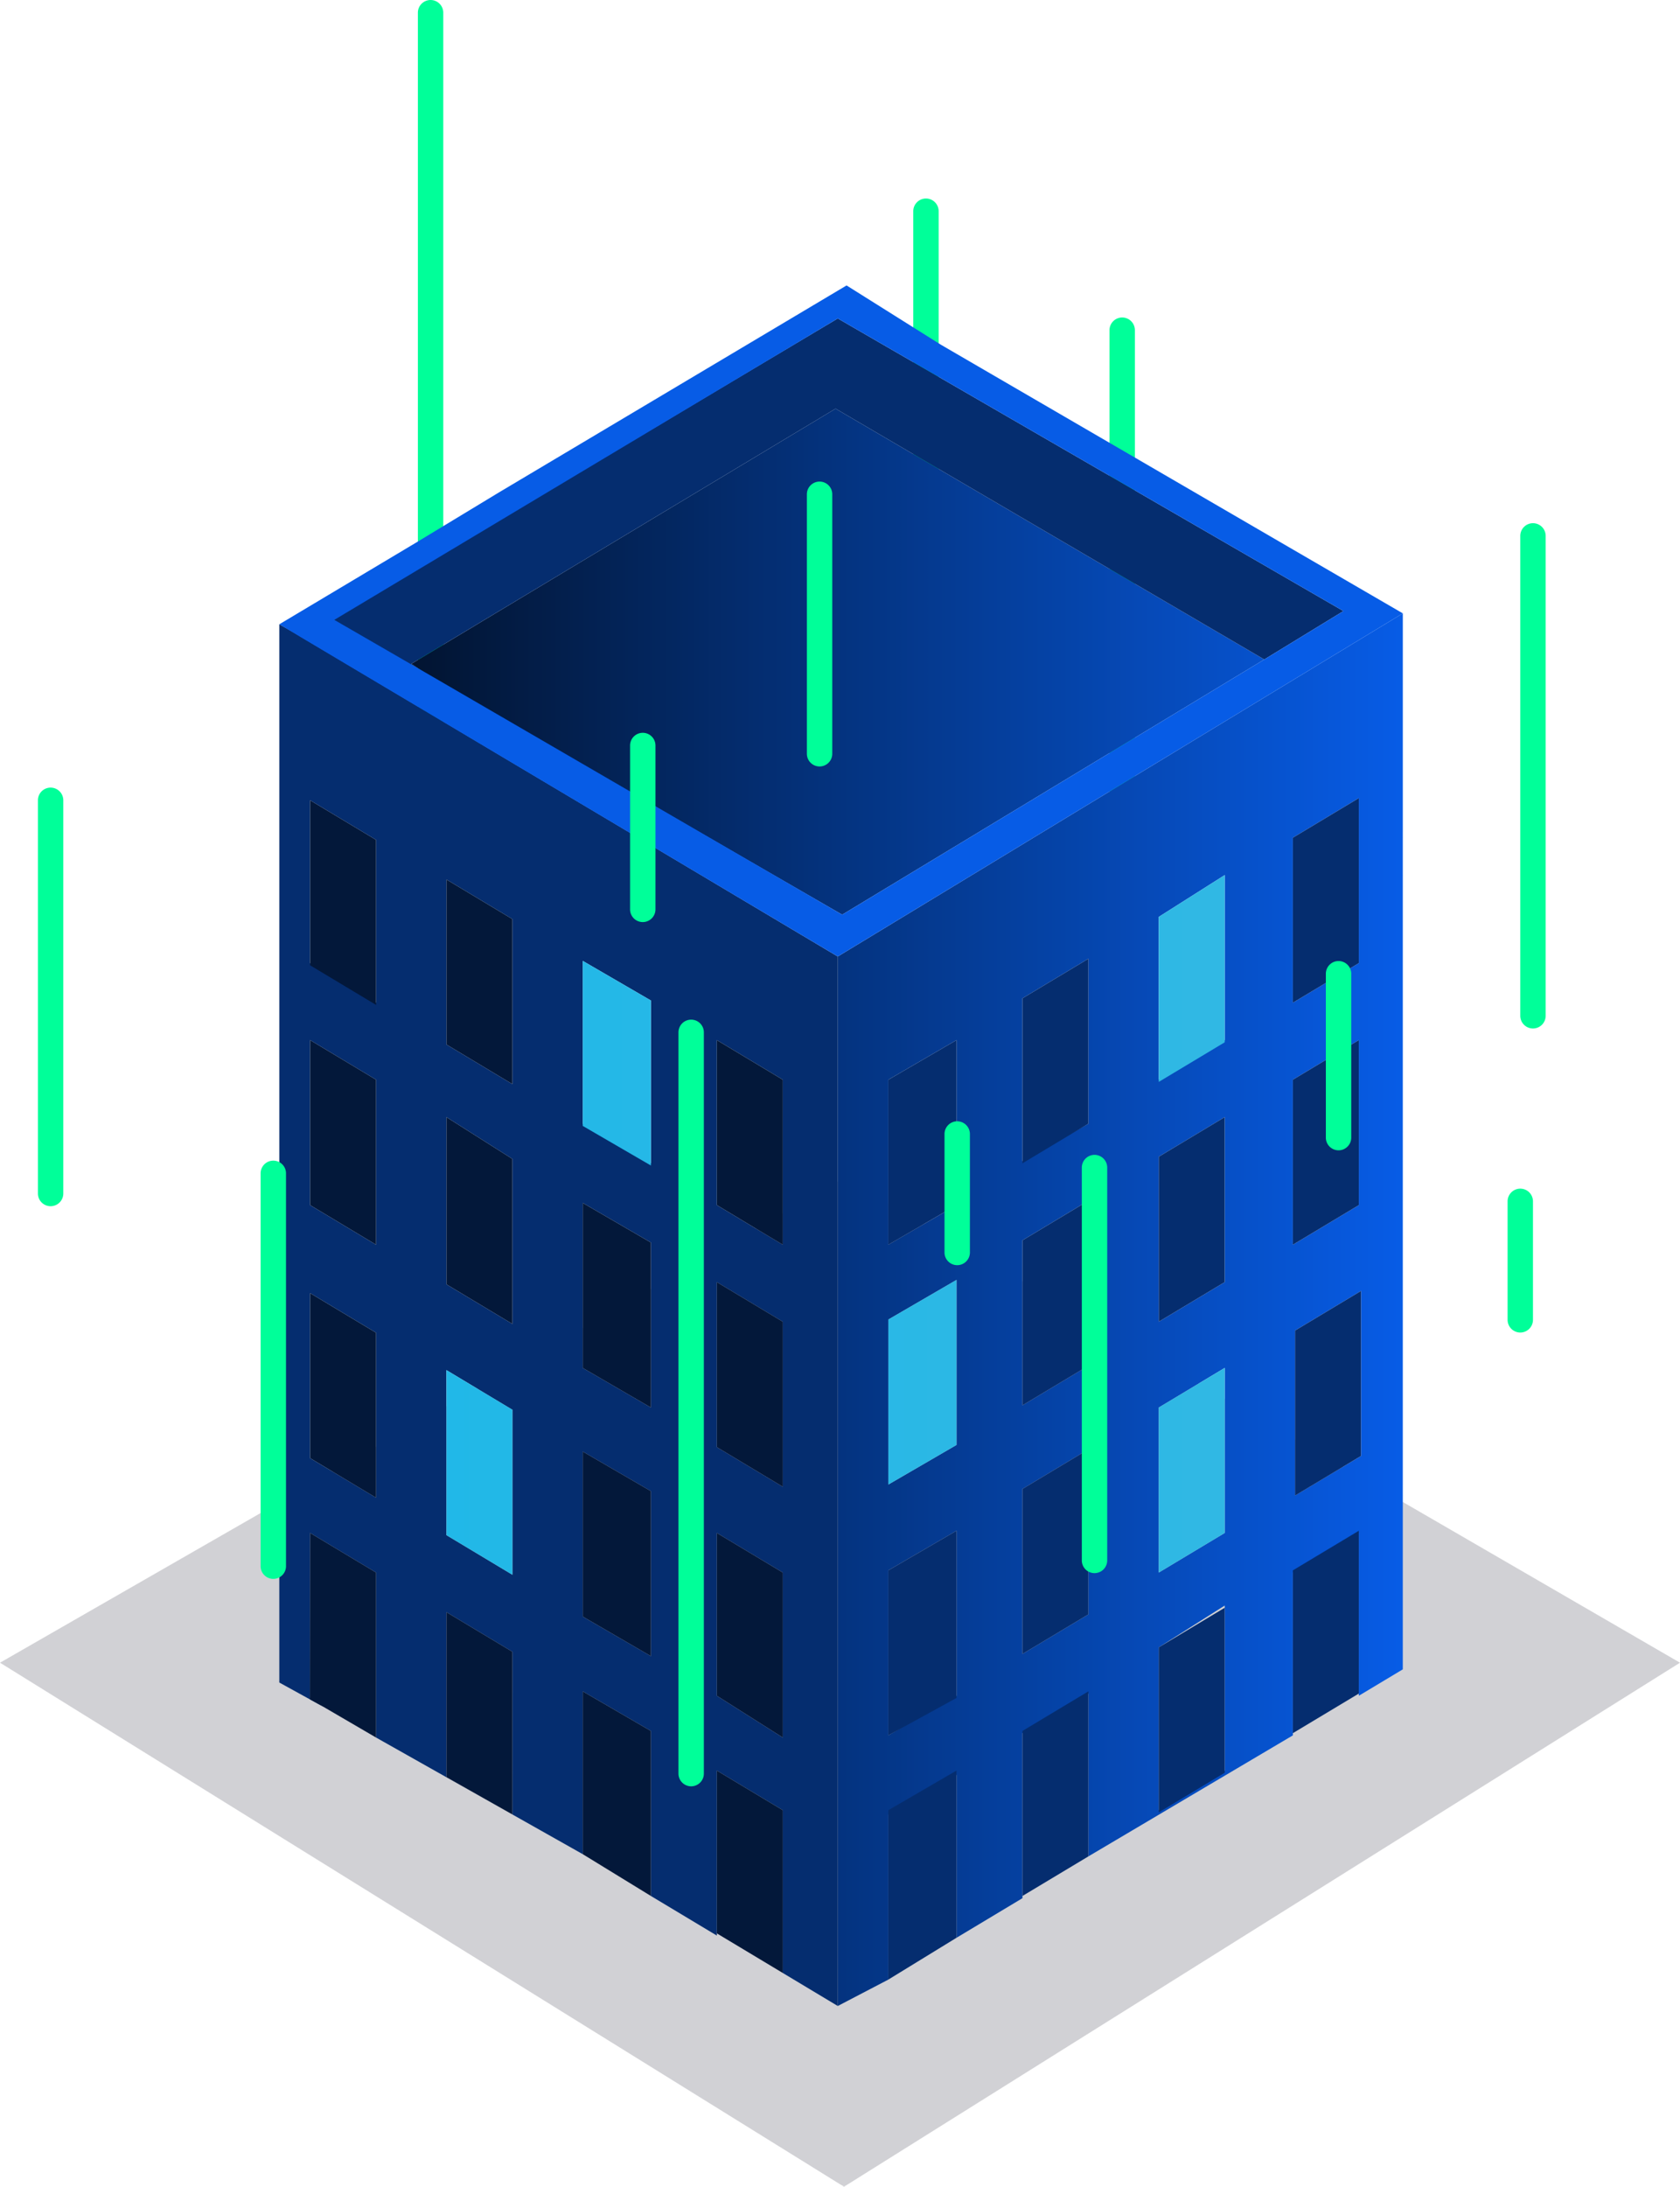<?xml version="1.0" encoding="UTF-8" standalone="no"?>
<!-- Generator: Adobe Illustrator 19.0.0, SVG Export Plug-In . SVG Version: 6.00 Build 0)  -->

<svg
   version="1.1"
   id="Layer_1"
   x="0px"
   y="0px"
   viewBox="40 56.2 51.351 66.789"
   xml:space="preserve"
   sodipodi:docname="physical_small.svg"
   inkscape:version="1.3.2 (091e20ef0f, 2023-11-25)"
   width="51.351"
   height="66.789"
   xmlns:inkscape="http://www.inkscape.org/namespaces/inkscape"
   xmlns:sodipodi="http://sodipodi.sourceforge.net/DTD/sodipodi-0.dtd"
   xmlns:xlink="http://www.w3.org/1999/xlink"
   xmlns="http://www.w3.org/2000/svg"
   xmlns:svg="http://www.w3.org/2000/svg"><defs
   id="defs21404"><linearGradient
     id="linearGradient1"
     inkscape:collect="always"><stop
       style="stop-color:#021431;stop-opacity:1;"
       offset="0"
       id="stop2" /><stop
       style="stop-color:#075ce6;stop-opacity:1;"
       offset="1"
       id="stop1" /></linearGradient><linearGradient
     inkscape:collect="always"
     xlink:href="#linearGradient1"
     id="linearGradient2"
     x1="46.4"
     y1="98.2"
     x2="91.5"
     y2="98.2"
     gradientUnits="userSpaceOnUse"
     gradientTransform="translate(-0.1)" /><linearGradient
     id="XMLID_11_"
     gradientUnits="userSpaceOnUse"
     x1="1894.97"
     y1="-15799.052"
     x2="1946.206"
     y2="-15607.837"
     gradientTransform="matrix(1,0,0,-1,0,-15590)">
				<stop
   offset="0"
   style="stop-color:#075ce6"
   id="stop288117" />
				<stop
   offset="1"
   style="stop-color:#021431"
   id="stop288119" />
			</linearGradient><linearGradient
     id="XMLID_13_"
     gradientUnits="userSpaceOnUse"
     x1="1821.072"
     y1="-15813.909"
     x2="1843.463"
     y2="-15730.345"
     gradientTransform="matrix(1,0,0,-1,0,-15590)">
				<stop
   offset="9.817236e-008"
   style="stop-color:#a5bac9"
   id="stop288123" />
				<stop
   offset="1"
   style="stop-color:#0eb8ec"
   id="stop288125" />
			</linearGradient><linearGradient
     id="XMLID_14_"
     gradientUnits="userSpaceOnUse"
     x1="2009.545"
     y1="-15840.75"
     x2="2009.545"
     y2="-15703.504"
     gradientTransform="matrix(1,0,0,-1,0,-15590)">
				<stop
   offset="0"
   style="stop-color:#0546ad"
   id="stop288129" />
				<stop
   offset="0.143"
   style="stop-color:#0546ad"
   id="stop288131" />
				<stop
   offset="0.331"
   style="stop-color:#053c94"
   id="stop288133" />
				<stop
   offset="0.529"
   style="stop-color:#032863"
   id="stop288135" />
				<stop
   offset="0.743"
   style="stop-color:#032863"
   id="stop288137" />
				<stop
   offset="1"
   style="stop-color:#021431"
   id="stop288139" />
			</linearGradient><linearGradient
     id="XMLID_19_"
     gradientUnits="userSpaceOnUse"
     x1="1894.97"
     y1="-15734.494"
     x2="1946.206"
     y2="-15543.279"
     gradientTransform="matrix(1,0,0,-1,0,-15590)">
				<stop
   offset="0"
   style="stop-color:#075ce6"
   id="stop288144" />
				<stop
   offset="1"
   style="stop-color:#021431"
   id="stop288146" />
			</linearGradient><linearGradient
     id="XMLID_20_"
     gradientUnits="userSpaceOnUse"
     x1="1821.072"
     y1="-15749.353"
     x2="1843.463"
     y2="-15665.787"
     gradientTransform="matrix(1,0,0,-1,0,-15590)">
				<stop
   offset="9.817236e-008"
   style="stop-color:#a5bac9"
   id="stop288150" />
				<stop
   offset="1"
   style="stop-color:#0eb8ec"
   id="stop288152" />
			</linearGradient><linearGradient
     id="XMLID_21_"
     gradientUnits="userSpaceOnUse"
     x1="2009.545"
     y1="-15776.192"
     x2="2009.545"
     y2="-15638.946"
     gradientTransform="matrix(1,0,0,-1,0,-15590)">
				<stop
   offset="0"
   style="stop-color:#0546ad"
   id="stop288156" />
				<stop
   offset="0.143"
   style="stop-color:#0546ad"
   id="stop288158" />
				<stop
   offset="0.331"
   style="stop-color:#053c94"
   id="stop288160" />
				<stop
   offset="0.529"
   style="stop-color:#032863"
   id="stop288162" />
				<stop
   offset="0.743"
   style="stop-color:#032863"
   id="stop288164" />
				<stop
   offset="1"
   style="stop-color:#021431"
   id="stop288166" />
			</linearGradient><linearGradient
     id="XMLID_89_"
     gradientUnits="userSpaceOnUse"
     x1="1646.08"
     y1="-15942.807"
     x2="1697.316"
     y2="-15751.592"
     gradientTransform="matrix(1,0,0,-1,0,-15590)">
				<stop
   offset="0"
   style="stop-color:#075ce6"
   id="stop288380" />
				<stop
   offset="1"
   style="stop-color:#021431"
   id="stop288382" />
			</linearGradient><linearGradient
     id="XMLID_90_"
     gradientUnits="userSpaceOnUse"
     x1="1572.182"
     y1="-15957.664"
     x2="1594.573"
     y2="-15874.1"
     gradientTransform="matrix(1,0,0,-1,0,-15590)">
				<stop
   offset="9.817236e-008"
   style="stop-color:#a5bac9"
   id="stop288386" />
				<stop
   offset="1"
   style="stop-color:#0eb8ec"
   id="stop288388" />
			</linearGradient><linearGradient
     id="XMLID_91_"
     gradientUnits="userSpaceOnUse"
     x1="1760.656"
     y1="-15984.505"
     x2="1760.656"
     y2="-15847.259"
     gradientTransform="matrix(1,0,0,-1,0,-15590)">
				<stop
   offset="0"
   style="stop-color:#0546ad"
   id="stop288392" />
				<stop
   offset="0.143"
   style="stop-color:#0546ad"
   id="stop288394" />
				<stop
   offset="0.331"
   style="stop-color:#053c94"
   id="stop288396" />
				<stop
   offset="0.529"
   style="stop-color:#032863"
   id="stop288398" />
				<stop
   offset="0.743"
   style="stop-color:#032863"
   id="stop288400" />
				<stop
   offset="1"
   style="stop-color:#021431"
   id="stop288402" />
			</linearGradient><linearGradient
     id="XMLID_92_"
     gradientUnits="userSpaceOnUse"
     x1="1646.08"
     y1="-15878.249"
     x2="1697.316"
     y2="-15687.034"
     gradientTransform="matrix(1,0,0,-1,0,-15590)">
				<stop
   offset="0"
   style="stop-color:#075ce6"
   id="stop288407" />
				<stop
   offset="1"
   style="stop-color:#021431"
   id="stop288409" />
			</linearGradient><linearGradient
     id="XMLID_93_"
     gradientUnits="userSpaceOnUse"
     x1="1572.182"
     y1="-15893.107"
     x2="1594.573"
     y2="-15809.542"
     gradientTransform="matrix(1,0,0,-1,0,-15590)">
				<stop
   offset="9.817236e-008"
   style="stop-color:#a5bac9"
   id="stop288413" />
				<stop
   offset="1"
   style="stop-color:#0eb8ec"
   id="stop288415" />
			</linearGradient><linearGradient
     id="XMLID_94_"
     gradientUnits="userSpaceOnUse"
     x1="1760.656"
     y1="-15919.947"
     x2="1760.656"
     y2="-15782.701"
     gradientTransform="matrix(1,0,0,-1,0,-15590)">
				<stop
   offset="0"
   style="stop-color:#0546ad"
   id="stop288419" />
				<stop
   offset="0.143"
   style="stop-color:#0546ad"
   id="stop288421" />
				<stop
   offset="0.331"
   style="stop-color:#053c94"
   id="stop288423" />
				<stop
   offset="0.529"
   style="stop-color:#032863"
   id="stop288425" />
				<stop
   offset="0.743"
   style="stop-color:#032863"
   id="stop288427" />
				<stop
   offset="1"
   style="stop-color:#021431"
   id="stop288429" />
			</linearGradient><linearGradient
     id="XMLID_95_"
     gradientUnits="userSpaceOnUse"
     x1="1646.08"
     y1="-15813.691"
     x2="1697.316"
     y2="-15622.477"
     gradientTransform="matrix(1,0,0,-1,0,-15590)">
				<stop
   offset="0"
   style="stop-color:#075ce6"
   id="stop288434" />
				<stop
   offset="1"
   style="stop-color:#021431"
   id="stop288436" />
			</linearGradient><linearGradient
     id="XMLID_96_"
     gradientUnits="userSpaceOnUse"
     x1="1572.182"
     y1="-15828.55"
     x2="1594.573"
     y2="-15744.984"
     gradientTransform="matrix(1,0,0,-1,0,-15590)">
				<stop
   offset="9.817236e-008"
   style="stop-color:#a5bac9"
   id="stop288440" />
				<stop
   offset="1"
   style="stop-color:#0eb8ec"
   id="stop288442" />
			</linearGradient><linearGradient
     id="XMLID_97_"
     gradientUnits="userSpaceOnUse"
     x1="1760.656"
     y1="-15855.391"
     x2="1760.656"
     y2="-15718.145"
     gradientTransform="matrix(1,0,0,-1,0,-15590)">
				<stop
   offset="0"
   style="stop-color:#0546ad"
   id="stop288446" />
				<stop
   offset="0.143"
   style="stop-color:#0546ad"
   id="stop288448" />
				<stop
   offset="0.331"
   style="stop-color:#053c94"
   id="stop288450" />
				<stop
   offset="0.529"
   style="stop-color:#032863"
   id="stop288452" />
				<stop
   offset="0.743"
   style="stop-color:#032863"
   id="stop288454" />
				<stop
   offset="1"
   style="stop-color:#021431"
   id="stop288456" />
			</linearGradient><linearGradient
     id="XMLID_98_"
     gradientUnits="userSpaceOnUse"
     x1="1656.99"
     y1="-15772.574"
     x2="1687.626"
     y2="-15658.243"
     gradientTransform="matrix(1,0,0,-1,0,-15590)">
			<stop
   offset="1.963447e-007"
   style="stop-color:#a5bac9;stop-opacity:0.4"
   id="stop288461" />
			<stop
   offset="1"
   style="stop-color:#0eb8ec"
   id="stop288463" />
		</linearGradient><linearGradient
     id="XMLID_100_"
     gradientUnits="userSpaceOnUse"
     x1="1656.937"
     y1="-15677.356"
     x2="1687.668"
     y2="-15792.045"
     gradientTransform="matrix(1,0,0,-1,0,-15590)">
				<stop
   offset="9.817236e-008"
   style="stop-color:#a5bac9;stop-opacity:0.7"
   id="stop288473" />
				<stop
   offset="1"
   style="stop-color:#0eb8ec;stop-opacity:0.6"
   id="stop288475" />
			</linearGradient><clipPath
     id="XMLID_99_">
				<use
   xlink:href="#XMLID_146_"
   style="overflow:visible"
   id="use288470"
   x="0"
   y="0"
   width="100%"
   height="100%" />
			</clipPath><linearGradient
     id="XMLID_101_"
     gradientUnits="userSpaceOnUse"
     x1="1656.937"
     y1="-15696.287"
     x2="1687.668"
     y2="-15810.976"
     gradientTransform="matrix(1,0,0,-1,0,-15590)">
				<stop
   offset="9.817236e-008"
   style="stop-color:#a5bac9;stop-opacity:0.7"
   id="stop288479" />
				<stop
   offset="1"
   style="stop-color:#0eb8ec;stop-opacity:0.6"
   id="stop288481" />
			</linearGradient><clipPath
     id="clipPath1">
				<use
   xlink:href="#XMLID_146_"
   style="overflow:visible"
   id="use1"
   x="0"
   y="0"
   width="100%"
   height="100%" />
			</clipPath><linearGradient
     id="XMLID_102_"
     gradientUnits="userSpaceOnUse"
     x1="1656.937"
     y1="-15715.218"
     x2="1687.668"
     y2="-15829.906"
     gradientTransform="matrix(1,0,0,-1,0,-15590)">
				<stop
   offset="9.817236e-008"
   style="stop-color:#a5bac9;stop-opacity:0.7"
   id="stop288485" />
				<stop
   offset="1"
   style="stop-color:#0eb8ec;stop-opacity:0.6"
   id="stop288487" />
			</linearGradient><clipPath
     id="clipPath2">
				<use
   xlink:href="#XMLID_146_"
   style="overflow:visible"
   id="use2"
   x="0"
   y="0"
   width="100%"
   height="100%" />
			</clipPath><linearGradient
     id="XMLID_103_"
     gradientUnits="userSpaceOnUse"
     x1="1656.937"
     y1="-15734.148"
     x2="1687.668"
     y2="-15848.837"
     gradientTransform="matrix(1,0,0,-1,0,-15590)">
				<stop
   offset="9.817236e-008"
   style="stop-color:#a5bac9;stop-opacity:0.7"
   id="stop288491" />
				<stop
   offset="1"
   style="stop-color:#0eb8ec;stop-opacity:0.6"
   id="stop288493" />
			</linearGradient><clipPath
     id="clipPath3">
				<use
   xlink:href="#XMLID_146_"
   style="overflow:visible"
   id="use3"
   x="0"
   y="0"
   width="100%"
   height="100%" />
			</clipPath><linearGradient
     id="XMLID_104_"
     gradientUnits="userSpaceOnUse"
     x1="1656.937"
     y1="-15753.079"
     x2="1687.668"
     y2="-15867.768"
     gradientTransform="matrix(1,0,0,-1,0,-15590)">
				<stop
   offset="9.817236e-008"
   style="stop-color:#a5bac9;stop-opacity:0.7"
   id="stop288497" />
				<stop
   offset="1"
   style="stop-color:#0eb8ec;stop-opacity:0.6"
   id="stop288499" />
			</linearGradient><clipPath
     id="clipPath4">
				<use
   xlink:href="#XMLID_146_"
   style="overflow:visible"
   id="use4"
   x="0"
   y="0"
   width="100%"
   height="100%" />
			</clipPath><linearGradient
     id="XMLID_105_"
     gradientUnits="userSpaceOnUse"
     x1="1656.937"
     y1="-15772.01"
     x2="1687.668"
     y2="-15886.698"
     gradientTransform="matrix(1,0,0,-1,0,-15590)">
				<stop
   offset="9.817236e-008"
   style="stop-color:#a5bac9;stop-opacity:0.7"
   id="stop288503" />
				<stop
   offset="1"
   style="stop-color:#0eb8ec;stop-opacity:0.6"
   id="stop288505" />
			</linearGradient><clipPath
     id="clipPath5">
				<use
   xlink:href="#XMLID_146_"
   style="overflow:visible"
   id="use5"
   x="0"
   y="0"
   width="100%"
   height="100%" />
			</clipPath><linearGradient
     id="XMLID_106_"
     gradientUnits="userSpaceOnUse"
     x1="1656.937"
     y1="-15790.94"
     x2="1687.668"
     y2="-15905.629"
     gradientTransform="matrix(1,0,0,-1,0,-15590)">
				<stop
   offset="9.817236e-008"
   style="stop-color:#a5bac9;stop-opacity:0.7"
   id="stop288509" />
				<stop
   offset="1"
   style="stop-color:#0eb8ec;stop-opacity:0.6"
   id="stop288511" />
			</linearGradient><clipPath
     id="clipPath6">
				<use
   xlink:href="#XMLID_146_"
   style="overflow:visible"
   id="use6"
   x="0"
   y="0"
   width="100%"
   height="100%" />
			</clipPath><linearGradient
     id="XMLID_107_"
     gradientUnits="userSpaceOnUse"
     x1="1656.937"
     y1="-15809.871"
     x2="1687.668"
     y2="-15924.56"
     gradientTransform="matrix(1,0,0,-1,0,-15590)">
				<stop
   offset="9.817236e-008"
   style="stop-color:#a5bac9;stop-opacity:0.7"
   id="stop288515" />
				<stop
   offset="1"
   style="stop-color:#0eb8ec;stop-opacity:0.6"
   id="stop288517" />
			</linearGradient><clipPath
     id="clipPath7">
				<use
   xlink:href="#XMLID_146_"
   style="overflow:visible"
   id="use7"
   x="0"
   y="0"
   width="100%"
   height="100%" />
			</clipPath><linearGradient
     id="SVGID_6_-6"
     gradientUnits="userSpaceOnUse"
     x1="1161.877"
     y1="323.716"
     x2="1169.877"
     y2="323.716"
     gradientTransform="matrix(0.121,0,0,0.121,18.368,28.275)">
			<stop
   offset="0"
   style="stop-color:#00FF99"
   id="stop288528" />
			<stop
   offset="1"
   style="stop-color:#33CCFF"
   id="stop288530" />
		</linearGradient><linearGradient
     id="SVGID_7_-0"
     gradientUnits="userSpaceOnUse"
     x1="1928.877"
     y1="307.215"
     x2="1936.877"
     y2="307.215"
     gradientTransform="matrix(0.097,0,0,0.097,33.7,85.916)">
			<stop
   offset="0"
   style="stop-color:#00FF99"
   id="stop288535" />
			<stop
   offset="1"
   style="stop-color:#33CCFF"
   id="stop288537" />
		</linearGradient><linearGradient
     id="SVGID_8_-6"
     gradientUnits="userSpaceOnUse"
     x1="2097.798"
     y1="131.6"
     x2="2105.798"
     y2="131.6"
     gradientTransform="matrix(0.097,0,0,0.097,-8.415,122.108)">
			<stop
   offset="0"
   style="stop-color:#00FF99"
   id="stop288542" />
			<stop
   offset="1"
   style="stop-color:#33CCFF"
   id="stop288544" />
		</linearGradient><linearGradient
     id="SVGID_9_-2"
     gradientUnits="userSpaceOnUse"
     x1="1660.278"
     y1="430.872"
     x2="1668.278"
     y2="430.872"
     gradientTransform="matrix(0.097,0,0,0.097,47.199,71.63)">
			<stop
   offset="0"
   style="stop-color:#00FF99"
   id="stop288549" />
			<stop
   offset="1"
   style="stop-color:#33CCFF"
   id="stop288551" />
		</linearGradient><linearGradient
     id="SVGID_10_-6"
     gradientUnits="userSpaceOnUse"
     x1="1376.617"
     y1="208.455"
     x2="1384.617"
     y2="208.455"
     gradientTransform="matrix(0.121,0,0,0.121,18.368,28.275)">
			<stop
   offset="0"
   style="stop-color:#00FF99"
   id="stop288556" />
			<stop
   offset="1"
   style="stop-color:#33CCFF"
   id="stop288558" />
		</linearGradient><linearGradient
     id="SVGID_11_-1"
     gradientUnits="userSpaceOnUse"
     x1="1584.877"
     y1="436.552"
     x2="1592.877"
     y2="436.552"
     gradientTransform="matrix(0.097,0,0,0.097,28.566,91.513)">
			<stop
   offset="0"
   style="stop-color:#00FF99"
   id="stop288563" />
			<stop
   offset="1"
   style="stop-color:#33CCFF"
   id="stop288565" />
		</linearGradient><linearGradient
     id="SVGID_12_-8"
     gradientUnits="userSpaceOnUse"
     x1="2127.778"
     y1="86.963"
     x2="2135.778"
     y2="86.963"
     gradientTransform="matrix(0.097,0,0,0.097,-4.147,96.039)">
			<stop
   offset="0"
   style="stop-color:#00FF99"
   id="stop288570" />
			<stop
   offset="1"
   style="stop-color:#33CCFF"
   id="stop288572" />
		</linearGradient><linearGradient
     id="SVGID_13_-7"
     gradientUnits="userSpaceOnUse"
     x1="1435.877"
     y1="112.821"
     x2="1443.877"
     y2="112.821"
     gradientTransform="matrix(0.097,0,0,0.097,47.825,93.526)">
			<stop
   offset="0"
   style="stop-color:#00FF99"
   id="stop288577" />
			<stop
   offset="1"
   style="stop-color:#33CCFF"
   id="stop288579" />
		</linearGradient><linearGradient
     id="SVGID_14_-9"
     gradientUnits="userSpaceOnUse"
     x1="1351.877"
     y1="374.682"
     x2="1359.877"
     y2="374.682"
     gradientTransform="matrix(0.097,0,0,0.097,44.36,86.125)">
			<stop
   offset="0"
   style="stop-color:#00FF99"
   id="stop288584" />
			<stop
   offset="1"
   style="stop-color:#33CCFF"
   id="stop288586" />
		</linearGradient><linearGradient
     id="SVGID_15_-2"
     gradientUnits="userSpaceOnUse"
     x1="1813.553"
     y1="113.446"
     x2="1821.553"
     y2="113.446"
     gradientTransform="matrix(0.097,0,0,0.097,31.482,122.678)">
			<stop
   offset="0"
   style="stop-color:#00FF99"
   id="stop288591" />
			<stop
   offset="1"
   style="stop-color:#33CCFF"
   id="stop288593" />
		</linearGradient><linearGradient
     id="SVGID_16_-0"
     gradientUnits="userSpaceOnUse"
     x1="1638.377"
     y1="80.768"
     x2="1646.377"
     y2="80.768"
     gradientTransform="matrix(0.097,0,0,0.097,40.073,103.249)">
			<stop
   offset="0"
   style="stop-color:#00FF99"
   id="stop288598" />
			<stop
   offset="1"
   style="stop-color:#33CCFF"
   id="stop288600" />
		</linearGradient><linearGradient
     id="SVGID_17_-2"
     gradientUnits="userSpaceOnUse"
     x1="1688.377"
     y1="-53.743"
     x2="1696.377"
     y2="-53.743"
     gradientTransform="matrix(0.097,0,0,0.097,51.086,129.476)">
			<stop
   offset="0"
   style="stop-color:#00FF99"
   id="stop288605" />
			<stop
   offset="1"
   style="stop-color:#33CCFF"
   id="stop288607" />
		</linearGradient><linearGradient
     id="SVGID_18_-3"
     gradientUnits="userSpaceOnUse"
     x1="1435.877"
     y1="-60.85"
     x2="1443.877"
     y2="-60.85"
     gradientTransform="matrix(0.121,0,0,0.121,63.366,149.063)">
			<stop
   offset="0"
   style="stop-color:#00FF99"
   id="stop288612" />
			<stop
   offset="1"
   style="stop-color:#33CCFF"
   id="stop288614" />
		</linearGradient><linearGradient
     id="SVGID_19_-7"
     gradientUnits="userSpaceOnUse"
     x1="2098.527"
     y1="-53.743"
     x2="2106.527"
     y2="-53.743"
     gradientTransform="matrix(0.097,0,0,0.097,-9.962,122.505)">
			<stop
   offset="0"
   style="stop-color:#00FF99"
   id="stop288619" />
			<stop
   offset="1"
   style="stop-color:#33CCFF"
   id="stop288621" />
		</linearGradient><polygon
     id="XMLID_146_"
     points="1566.3,125.4 1672,64 1778.3,125.4 1672.7,186.8 " /><linearGradient
     inkscape:collect="always"
     xlink:href="#SVGID_18_-3"
     id="linearGradient3"
     gradientUnits="userSpaceOnUse"
     gradientTransform="matrix(0.097,0,0,0.097,81.134,136.428)"
     x1="1435.877"
     y1="-60.85"
     x2="1443.877"
     y2="-60.85" /><linearGradient
     inkscape:collect="always"
     xlink:href="#SVGID_18_-3"
     id="linearGradient4"
     gradientUnits="userSpaceOnUse"
     gradientTransform="matrix(0.097,0,0,0.097,63.922,134.371)"
     x1="1435.877"
     y1="-60.85"
     x2="1443.877"
     y2="-60.85" /></defs><sodipodi:namedview
   id="namedview21402"
   pagecolor="#505050"
   bordercolor="#eeeeee"
   borderopacity="1"
   inkscape:pageshadow="0"
   inkscape:pageopacity="0"
   inkscape:pagecheckerboard="0"
   showgrid="false"
   inkscape:zoom="16"
   inkscape:cx="44.09375"
   inkscape:cy="34.75"
   inkscape:window-width="2560"
   inkscape:window-height="1404"
   inkscape:window-x="1920"
   inkscape:window-y="0"
   inkscape:window-maximized="1"
   inkscape:current-layer="Layer_1"
   inkscape:showpageshadow="0"
   inkscape:deskcolor="#d1d1d1" />
<style
   type="text/css"
   id="style19849">
	.st0{opacity:0.15;enable-background:new    ;}
	.st1{clip-path:url(#SVGID_2_);fill:url(#XMLID_2_);}
	.st2{fill:#6956A4;}
	.st3{fill:#5B469C;}
	.st4{fill:#3A2D7D;}
	.st5{fill:#FFF7EE;}
	.st6{fill:#715CA7;}
	.st7{fill:#502E8F;}
	.st8{fill:#9988C0;}
	.st9{fill:#1E1047;}
	.st10{fill:url(#SVGID_3_);}
	.st11{fill:#6852A2;}
	.st12{fill:#DBD8CD;}
	.st13{fill:#A28C8E;}
	.st14{fill:#C0B5A2;}
	.st15{fill:#9A828A;}
	.st16{fill:#E7E6E1;}
	.st17{fill:url(#SVGID_4_);}
	.st18{fill:url(#SVGID_5_);}
	.st19{fill:#725CA7;}
	.st20{fill:url(#SVGID_6_);}
	.st21{fill:#5F479C;}
	.st22{fill:url(#SVGID_7_);}
	.st23{fill:url(#SVGID_8_);}
	.st24{fill:#31215F;}
	.st25{fill:#C7B6D9;}
	.st26{fill:#3C2B75;}
	.st27{fill:#313F49;}
	.st28{fill:#E6DBED;}
	.st29{fill:url(#SVGID_9_);}
	.st30{fill:url(#SVGID_10_);}
	.st31{fill:url(#SVGID_11_);}
	.st32{fill:url(#SVGID_12_);}
	.st33{fill:url(#SVGID_13_);}
	.st34{fill:url(#SVGID_14_);}
	.st35{fill:url(#SVGID_15_);}
	.st36{fill:url(#SVGID_16_);}
	.st37{fill:url(#SVGID_17_);}
	.st38{fill:url(#SVGID_18_);}
	.st39{fill:url(#SVGID_19_);}
	.st40{fill:#6B56A4;}
	.st41{fill:#4F3193;}
	.st42{fill:#826EB2;}
	.st43{fill:url(#SVGID_20_);}
	.st44{fill:#B7A6D1;}
	.st45{fill:url(#SVGID_21_);}
	.st46{fill:url(#SVGID_22_);}
	.st47{fill:url(#SVGID_23_);}
	.st48{fill:url(#SVGID_24_);}
	.st49{fill:url(#SVGID_25_);}
	.st50{fill:url(#SVGID_26_);}
	.st51{fill:#6750A1;}
	.st52{fill:#7963AB;}
	.st53{opacity:0.1;fill:url(#SVGID_27_);}
	.st54{opacity:0.1;fill:url(#SVGID_28_);}
	.st55{fill:url(#SVGID_29_);}
	.st56{fill:url(#SVGID_30_);}
	.st57{fill:url(#SVGID_31_);}
	.st58{fill:url(#SVGID_32_);}
	.st59{fill:url(#SVGID_33_);}
	.st60{fill:url(#SVGID_34_);}
	.st61{fill:url(#SVGID_35_);}
	.st62{fill:url(#SVGID_36_);}
	.st63{fill:url(#SVGID_37_);}
	.st64{fill:url(#SVGID_38_);}
	.st65{fill:url(#SVGID_39_);}
	.st66{fill:url(#SVGID_40_);}
	.st67{fill:url(#SVGID_41_);}
	.st68{fill:url(#SVGID_42_);}
	.st69{fill:url(#SVGID_43_);}
	.st70{fill:url(#SVGID_44_);}
	.st71{fill:url(#SVGID_45_);}
	.st72{fill:#C3E7EF;}
	.st73{fill:#2F67B2;}
	.st74{fill:#086CAF;}
	.st75{fill:url(#SVGID_46_);}
	.st76{fill:url(#SVGID_47_);}
	.st77{fill:none;stroke:url(#SVGID_48_);stroke-miterlimit:10;}
	.st78{fill:none;stroke:url(#SVGID_49_);stroke-miterlimit:10;}
	.st79{fill:none;stroke:url(#SVGID_50_);stroke-miterlimit:10;}
	.st80{fill:none;stroke:url(#SVGID_51_);stroke-miterlimit:10;}
	.st81{fill:none;stroke:url(#SVGID_52_);stroke-miterlimit:10;}
	.st82{fill:none;stroke:url(#SVGID_53_);stroke-miterlimit:10;}
	.st83{fill:none;stroke:url(#SVGID_54_);stroke-miterlimit:10;}
	.st84{fill:none;stroke:url(#SVGID_55_);stroke-miterlimit:10;}
	.st85{fill:none;stroke:url(#SVGID_56_);stroke-miterlimit:10;}
	.st86{fill:none;stroke:url(#SVGID_57_);stroke-miterlimit:10;}
	.st87{fill:none;stroke:url(#SVGID_58_);stroke-miterlimit:10;}
	.st88{opacity:0.5;fill:url(#SVGID_59_);enable-background:new    ;}
	.st89{fill:url(#SVGID_60_);}
	.st90{fill:url(#SVGID_61_);}
	.st91{opacity:0.5;fill:url(#SVGID_62_);enable-background:new    ;}
	.st92{fill:url(#SVGID_63_);}
	.st93{fill:url(#SVGID_64_);}
	.st94{opacity:0.5;fill:url(#SVGID_65_);enable-background:new    ;}
	.st95{fill:url(#SVGID_66_);}
	.st96{fill:url(#SVGID_67_);}
	.st97{opacity:0.5;fill:url(#SVGID_68_);enable-background:new    ;}
	.st98{fill:url(#SVGID_69_);}
	.st99{fill:url(#SVGID_70_);}
	.st100{opacity:0.6;clip-path:url(#SVGID_72_);fill:url(#SVGID_73_);enable-background:new    ;}
	.st101{opacity:0.6;clip-path:url(#SVGID_75_);fill:url(#SVGID_76_);enable-background:new    ;}
	.st102{opacity:0.6;clip-path:url(#SVGID_78_);fill:url(#SVGID_79_);enable-background:new    ;}
	.st103{opacity:0.6;clip-path:url(#SVGID_81_);fill:url(#SVGID_82_);enable-background:new    ;}
	.st104{opacity:0.6;clip-path:url(#SVGID_84_);fill:url(#SVGID_85_);enable-background:new    ;}
	.st105{opacity:0.6;clip-path:url(#SVGID_87_);fill:url(#SVGID_88_);enable-background:new    ;}
	.st106{opacity:0.6;clip-path:url(#SVGID_90_);fill:url(#SVGID_91_);enable-background:new    ;}
	.st107{opacity:0.5;fill:url(#SVGID_92_);enable-background:new    ;}
	.st108{fill:url(#SVGID_93_);}
	.st109{fill:url(#SVGID_94_);}
	.st110{opacity:0.5;fill:url(#SVGID_95_);enable-background:new    ;}
	.st111{fill:url(#SVGID_96_);}
	.st112{fill:url(#SVGID_97_);}
	.st113{opacity:0.5;fill:url(#SVGID_98_);enable-background:new    ;}
	.st114{fill:url(#SVGID_99_);}
	.st115{fill:url(#SVGID_100_);}
	.st116{opacity:0.5;fill:url(#SVGID_101_);enable-background:new    ;}
	.st117{fill:url(#SVGID_102_);}
	.st118{fill:url(#SVGID_103_);}
	.st119{opacity:0.6;clip-path:url(#SVGID_105_);fill:url(#SVGID_106_);enable-background:new    ;}
	.st120{opacity:0.6;clip-path:url(#SVGID_108_);fill:url(#SVGID_109_);enable-background:new    ;}
	.st121{opacity:0.6;clip-path:url(#SVGID_111_);fill:url(#SVGID_112_);enable-background:new    ;}
	.st122{opacity:0.6;clip-path:url(#SVGID_114_);fill:url(#SVGID_115_);enable-background:new    ;}
	.st123{opacity:0.6;clip-path:url(#SVGID_117_);fill:url(#SVGID_118_);enable-background:new    ;}
	.st124{opacity:0.6;clip-path:url(#SVGID_120_);fill:url(#SVGID_121_);enable-background:new    ;}
	.st125{opacity:0.6;clip-path:url(#SVGID_123_);fill:url(#SVGID_124_);enable-background:new    ;}
	.st126{opacity:0.5;fill:url(#SVGID_125_);enable-background:new    ;}
	.st127{fill:url(#SVGID_126_);}
	.st128{fill:url(#SVGID_127_);}
	.st129{opacity:0.5;fill:url(#SVGID_128_);enable-background:new    ;}
	.st130{fill:url(#SVGID_129_);}
	.st131{fill:url(#SVGID_130_);}
	.st132{opacity:0.5;fill:url(#SVGID_131_);enable-background:new    ;}
	.st133{fill:url(#SVGID_132_);}
	.st134{fill:url(#SVGID_133_);}
	.st135{opacity:0.5;fill:url(#SVGID_134_);enable-background:new    ;}
	.st136{fill:url(#SVGID_135_);}
	.st137{fill:url(#SVGID_136_);}
	.st138{opacity:0.6;clip-path:url(#SVGID_138_);fill:url(#SVGID_139_);enable-background:new    ;}
	.st139{opacity:0.6;clip-path:url(#SVGID_141_);fill:url(#SVGID_142_);enable-background:new    ;}
	.st140{opacity:0.6;clip-path:url(#SVGID_144_);fill:url(#SVGID_145_);enable-background:new    ;}
	.st141{opacity:0.6;clip-path:url(#SVGID_147_);fill:url(#SVGID_148_);enable-background:new    ;}
	.st142{opacity:0.6;clip-path:url(#SVGID_150_);fill:url(#SVGID_151_);enable-background:new    ;}
	.st143{opacity:0.6;clip-path:url(#SVGID_153_);fill:url(#SVGID_154_);enable-background:new    ;}
	.st144{opacity:0.6;clip-path:url(#SVGID_156_);fill:url(#SVGID_157_);enable-background:new    ;}
	.st145{opacity:0.35;}
	.st146{fill:url(#SVGID_158_);}
	.st147{fill:url(#SVGID_159_);}
	.st148{fill:url(#SVGID_160_);}
	.st149{fill:url(#SVGID_161_);}
	.st150{fill:url(#SVGID_162_);}
	.st151{fill:url(#SVGID_163_);}
	.st152{fill:none;stroke:url(#SVGID_164_);stroke-miterlimit:10;}
	.st153{fill:none;stroke:url(#SVGID_165_);stroke-miterlimit:10;}
	.st154{fill:none;stroke:url(#SVGID_166_);stroke-miterlimit:10;}
	.st155{fill:none;stroke:url(#SVGID_167_);stroke-miterlimit:10;}
</style>









<linearGradient
   id="SVGID_3_"
   gradientUnits="userSpaceOnUse"
   x1="80.9"
   y1="197.55"
   x2="431"
   y2="197.55"
   gradientTransform="translate(-77.2,-131.5)">
	<stop
   offset="9.817236e-008"
   style="stop-color:#0eb8ec"
   id="stop19882" />
	<stop
   offset="1"
   style="stop-color:#a5bac9"
   id="stop19884" />
</linearGradient>







<linearGradient
   id="SVGID_4_"
   gradientUnits="userSpaceOnUse"
   x1="-592.207"
   y1="591.458"
   x2="-546.242"
   y2="591.458"
   gradientTransform="matrix(-0.906,-0.424,0.092,1.147,-253.671,-839.975)">
	<stop
   offset="0.396"
   style="stop-color:#CEC1DF"
   id="stop19901" />
	<stop
   offset="0.471"
   style="stop-color:#522E90"
   id="stop19903" />
</linearGradient>

<linearGradient
   id="SVGID_5_"
   gradientUnits="userSpaceOnUse"
   x1="308.473"
   y1="373.205"
   x2="303.198"
   y2="364.055"
   gradientTransform="matrix(1,0,0,-1,0,454.4)">
	<stop
   offset="0"
   style="stop-color:#4D3896"
   id="stop19908" />
	<stop
   offset="0.129"
   style="stop-color:#9E8EC4"
   id="stop19910" />
	<stop
   offset="1"
   style="stop-color:#522E90"
   id="stop19912" />
</linearGradient>


<linearGradient
   id="SVGID_6_"
   gradientUnits="userSpaceOnUse"
   x1="328.364"
   y1="146.51"
   x2="402.942"
   y2="146.51"
   gradientTransform="matrix(0.866,-0.5,0,-1.155,-13.678,491.471)">
	<stop
   offset="0.333"
   style="stop-color:#522E90"
   id="stop19919" />
	<stop
   offset="0.404"
   style="stop-color:#7666AD"
   id="stop19921" />
</linearGradient>


<linearGradient
   id="SVGID_7_"
   gradientUnits="userSpaceOnUse"
   x1="-545.239"
   y1="671.531"
   x2="-499.186"
   y2="671.531"
   gradientTransform="matrix(-0.95,-0.312,0.002,1.053,-205.439,-774.454)">
	<stop
   offset="0.396"
   style="stop-color:#CEC1DF"
   id="stop19928" />
	<stop
   offset="0.471"
   style="stop-color:#522E90"
   id="stop19930" />
</linearGradient>

<linearGradient
   id="SVGID_8_"
   gradientUnits="userSpaceOnUse"
   x1="312.05"
   y1="352.1"
   x2="271"
   y2="352.1"
   gradientTransform="matrix(1,0,0,-1,0,454.4)">
	<stop
   offset="0.396"
   style="stop-color:#7460AA"
   id="stop19935" />
	<stop
   offset="0.471"
   style="stop-color:#342467"
   id="stop19937" />
</linearGradient>






<linearGradient
   id="SVGID_9_"
   gradientUnits="userSpaceOnUse"
   x1="-532.89"
   y1="12.992"
   x2="-531.419"
   y2="12.992"
   gradientTransform="matrix(0.357,-0.934,-1.038,-0.084,537.173,-176.602)">
	<stop
   offset="0.357"
   style="stop-color:#625C6B"
   id="stop19952" />
	<stop
   offset="0.824"
   style="stop-color:#010101"
   id="stop19954" />
</linearGradient>

<linearGradient
   id="SVGID_10_"
   gradientUnits="userSpaceOnUse"
   x1="-533.843"
   y1="14.06"
   x2="-532.372"
   y2="14.06"
   gradientTransform="matrix(0.357,-0.934,-1.038,-0.084,537.173,-176.602)">
	<stop
   offset="0.357"
   style="stop-color:#625C6B"
   id="stop19959" />
	<stop
   offset="0.824"
   style="stop-color:#010101"
   id="stop19961" />
</linearGradient>

<linearGradient
   id="SVGID_11_"
   gradientUnits="userSpaceOnUse"
   x1="-534.723"
   y1="13.127"
   x2="-533.251"
   y2="13.127"
   gradientTransform="matrix(0.357,-0.934,-1.038,-0.084,537.173,-176.602)">
	<stop
   offset="0.357"
   style="stop-color:#625C6B"
   id="stop19966" />
	<stop
   offset="0.824"
   style="stop-color:#010101"
   id="stop19968" />
</linearGradient>

<linearGradient
   id="SVGID_12_"
   gradientUnits="userSpaceOnUse"
   x1="-535.538"
   y1="12.052"
   x2="-534.066"
   y2="12.052"
   gradientTransform="matrix(0.357,-0.934,-1.038,-0.084,537.173,-176.602)">
	<stop
   offset="0.357"
   style="stop-color:#625C6B"
   id="stop19973" />
	<stop
   offset="0.824"
   style="stop-color:#010101"
   id="stop19975" />
</linearGradient>

<linearGradient
   id="SVGID_13_"
   gradientUnits="userSpaceOnUse"
   x1="-535.731"
   y1="16.06"
   x2="-534.26"
   y2="16.06"
   gradientTransform="matrix(0.357,-0.934,-1.038,-0.084,537.173,-176.602)">
	<stop
   offset="0.357"
   style="stop-color:#625C6B"
   id="stop19980" />
	<stop
   offset="0.824"
   style="stop-color:#010101"
   id="stop19982" />
</linearGradient>

<linearGradient
   id="SVGID_14_"
   gradientUnits="userSpaceOnUse"
   x1="-534.792"
   y1="15.046"
   x2="-533.32"
   y2="15.046"
   gradientTransform="matrix(0.357,-0.934,-1.038,-0.084,537.173,-176.602)">
	<stop
   offset="0.357"
   style="stop-color:#625C6B"
   id="stop19987" />
	<stop
   offset="0.824"
   style="stop-color:#010101"
   id="stop19989" />
</linearGradient>

<linearGradient
   id="SVGID_15_"
   gradientUnits="userSpaceOnUse"
   x1="-535.672"
   y1="14.132"
   x2="-534.2"
   y2="14.132"
   gradientTransform="matrix(0.357,-0.934,-1.038,-0.084,537.173,-176.602)">
	<stop
   offset="0.357"
   style="stop-color:#625C6B"
   id="stop19994" />
	<stop
   offset="0.824"
   style="stop-color:#010101"
   id="stop19996" />
</linearGradient>

<linearGradient
   id="SVGID_16_"
   gradientUnits="userSpaceOnUse"
   x1="-536.491"
   y1="13.098"
   x2="-535.019"
   y2="13.098"
   gradientTransform="matrix(0.357,-0.934,-1.038,-0.084,537.173,-176.602)">
	<stop
   offset="0.357"
   style="stop-color:#625C6B"
   id="stop20001" />
	<stop
   offset="0.824"
   style="stop-color:#010101"
   id="stop20003" />
</linearGradient>

<linearGradient
   id="SVGID_17_"
   gradientUnits="userSpaceOnUse"
   x1="-537.439"
   y1="14.128"
   x2="-535.968"
   y2="14.128"
   gradientTransform="matrix(0.357,-0.934,-1.038,-0.084,537.173,-176.602)">
	<stop
   offset="0.357"
   style="stop-color:#625C6B"
   id="stop20008" />
	<stop
   offset="0.824"
   style="stop-color:#010101"
   id="stop20010" />
</linearGradient>

<linearGradient
   id="SVGID_18_"
   gradientUnits="userSpaceOnUse"
   x1="-536.564"
   y1="15.096"
   x2="-535.092"
   y2="15.096"
   gradientTransform="matrix(0.357,-0.934,-1.038,-0.084,537.173,-176.602)">
	<stop
   offset="0.357"
   style="stop-color:#625C6B"
   id="stop20015" />
	<stop
   offset="0.824"
   style="stop-color:#010101"
   id="stop20017" />
</linearGradient>

<linearGradient
   id="SVGID_19_"
   gradientUnits="userSpaceOnUse"
   x1="-538.38"
   y1="15.121"
   x2="-536.907"
   y2="15.121"
   gradientTransform="matrix(0.357,-0.934,-1.038,-0.084,537.173,-176.602)">
	<stop
   offset="0.357"
   style="stop-color:#625C6B"
   id="stop20022" />
	<stop
   offset="0.824"
   style="stop-color:#010101"
   id="stop20024" />
</linearGradient>




<linearGradient
   id="SVGID_20_"
   gradientUnits="userSpaceOnUse"
   x1="-811.054"
   y1="166.901"
   x2="-808.98"
   y2="166.901"
   gradientTransform="matrix(5e-4,-1,-1,0.586,477.706,-573.432)">
	<stop
   offset="0.357"
   style="stop-color:#625C6B"
   id="stop20035" />
	<stop
   offset="0.682"
   style="stop-color:#010101"
   id="stop20037" />
</linearGradient>


<linearGradient
   id="SVGID_21_"
   gradientUnits="userSpaceOnUse"
   x1="499.65"
   y1="324.044"
   x2="444.15"
   y2="324.078"
   gradientTransform="matrix(1,0,0,-1,0,454.4)">
	<stop
   offset="0.329"
   style="stop-color:#CEC1DF"
   id="stop20044" />
	<stop
   offset="0.447"
   style="stop-color:#522E90"
   id="stop20046" />
</linearGradient>

<linearGradient
   id="SVGID_22_"
   gradientUnits="userSpaceOnUse"
   x1="529.052"
   y1="645.355"
   x2="591.639"
   y2="645.355"
   gradientTransform="matrix(0.866,0.5,0,-1.155,-13.859,597.335)">
	<stop
   offset="0.592"
   style="stop-color:#2C2060"
   id="stop20051" />
	<stop
   offset="0.686"
   style="stop-color:#7161AA"
   id="stop20053" />
</linearGradient>

<linearGradient
   id="SVGID_23_"
   gradientUnits="userSpaceOnUse"
   x1="444.2"
   y1="262.537"
   x2="498.5"
   y2="262.537"
   gradientTransform="matrix(1,0,0,-1,0,454.4)">
	<stop
   offset="0.588"
   style="stop-color:#2D1F5B"
   id="stop20058" />
	<stop
   offset="0.678"
   style="stop-color:#6351A2"
   id="stop20060" />
</linearGradient>

<linearGradient
   id="SVGID_24_"
   gradientUnits="userSpaceOnUse"
   x1="529.109"
   y1="606.808"
   x2="591.696"
   y2="606.808"
   gradientTransform="matrix(0.866,0.5,0,-1.155,-13.859,597.335)">
	<stop
   offset="0.6"
   style="stop-color:#522E90"
   id="stop20065" />
	<stop
   offset="0.702"
   style="stop-color:#7666AD"
   id="stop20067" />
</linearGradient>

<linearGradient
   id="SVGID_25_"
   gradientUnits="userSpaceOnUse"
   x1="444.15"
   y1="258.237"
   x2="498.45"
   y2="258.237"
   gradientTransform="matrix(1,0,0,-1,0,454.4)">
	<stop
   offset="9.817236e-008"
   style="stop-color:#0eb8ec"
   id="stop20072" />
	<stop
   offset="1"
   style="stop-color:#a5bac9"
   id="stop20074" />
</linearGradient>

<linearGradient
   id="SVGID_26_"
   gradientUnits="userSpaceOnUse"
   x1="-693.825"
   y1="905.45"
   x2="-686.475"
   y2="905.45"
   gradientTransform="matrix(-1,0,0,1,-210,-710)">
	<stop
   offset="0"
   style="stop-color:#E5E0DA"
   id="stop20079" />
	<stop
   offset="1"
   style="stop-color:#C1BBB5"
   id="stop20081" />
</linearGradient>



<linearGradient
   id="SVGID_27_"
   gradientUnits="userSpaceOnUse"
   x1="393.233"
   y1="170.923"
   x2="404.435"
   y2="151.523"
   gradientTransform="matrix(1,0,0,-1,0,454.4)">
	<stop
   offset="5.882350e-002"
   style="stop-color:#C9E8E0"
   id="stop20090" />
	<stop
   offset="0.769"
   style="stop-color:#645CA8"
   id="stop20092" />
</linearGradient>

<linearGradient
   id="SVGID_28_"
   gradientUnits="userSpaceOnUse"
   x1="335.809"
   y1="170.951"
   x2="325.121"
   y2="152.38"
   gradientTransform="matrix(1,0,0,-1,0,454.4)">
	<stop
   offset="5.882350e-002"
   style="stop-color:#C9E8E0"
   id="stop20097" />
	<stop
   offset="0.769"
   style="stop-color:#645CA8"
   id="stop20099" />
</linearGradient>

<linearGradient
   id="SVGID_29_"
   gradientUnits="userSpaceOnUse"
   x1="63.2"
   y1="301.1"
   x2="494.5"
   y2="301.1">
	<stop
   offset="9.817236e-008"
   style="stop-color:#0eb8ec"
   id="stop20104" />
	<stop
   offset="1"
   style="stop-color:#a5bac9"
   id="stop20106" />
</linearGradient>























<linearGradient
   id="SVGID_164_"
   gradientUnits="userSpaceOnUse"
   x1="260.445"
   y1="272.498"
   x2="315.155"
   y2="272.498">
	<stop
   offset="2.945171e-007"
   style="stop-color:#0eb8ec"
   id="stop21345" />
	<stop
   offset="0.208"
   style="stop-color:#0eb8ec"
   id="stop21347" />
	<stop
   offset="0.467"
   style="stop-color:#00c7c7"
   id="stop21349" />
	<stop
   offset="0.753"
   style="stop-color:#00c7c7"
   id="stop21351" />
	<stop
   offset="1"
   style="stop-color:#a5bac9"
   id="stop21353" />
</linearGradient>

<linearGradient
   id="SVGID_165_"
   gradientUnits="userSpaceOnUse"
   x1="300.519"
   y1="299.97"
   x2="339.519"
   y2="299.97">
	<stop
   offset="2.945171e-007"
   style="stop-color:#0eb8ec"
   id="stop21358" />
	<stop
   offset="0.208"
   style="stop-color:#0eb8ec"
   id="stop21360" />
	<stop
   offset="0.467"
   style="stop-color:#00c7c7"
   id="stop21362" />
	<stop
   offset="0.753"
   style="stop-color:#00c7c7"
   id="stop21364" />
	<stop
   offset="1"
   style="stop-color:#a5bac9"
   id="stop21366" />
</linearGradient>



<linearGradient
   id="SVGID_166_"
   gradientUnits="userSpaceOnUse"
   x1="215.536"
   y1="251.453"
   x2="255.654"
   y2="251.453">
	<stop
   offset="2.945171e-007"
   style="stop-color:#0eb8ec"
   id="stop21375" />
	<stop
   offset="0.208"
   style="stop-color:#0eb8ec"
   id="stop21377" />
	<stop
   offset="0.467"
   style="stop-color:#00c7c7"
   id="stop21379" />
	<stop
   offset="0.753"
   style="stop-color:#00c7c7"
   id="stop21381" />
	<stop
   offset="1"
   style="stop-color:#a5bac9"
   id="stop21383" />
</linearGradient>

<linearGradient
   id="SVGID_167_"
   gradientUnits="userSpaceOnUse"
   x1="296.415"
   y1="209.3"
   x2="315.148"
   y2="209.3">
	<stop
   offset="2.945171e-007"
   style="stop-color:#0eb8ec"
   id="stop21388" />
	<stop
   offset="0.208"
   style="stop-color:#0eb8ec"
   id="stop21390" />
	<stop
   offset="0.467"
   style="stop-color:#00c7c7"
   id="stop21392" />
	<stop
   offset="0.753"
   style="stop-color:#00c7c7"
   id="stop21394" />
	<stop
   offset="1"
   style="stop-color:#a5bac9"
   id="stop21396" />
</linearGradient>

<path
   style="color:#000000;fill:url(#SVGID_9_-2);stroke-width:1;stroke-linecap:round;stroke-miterlimit:10;-inkscape-stroke:none"
   d="m 74.301,65.897 a 0.388,0.388 0 0 0 -0.388,0.388 v 22.64 a 0.388,0.388 0 0 0 0.388,0.388 0.388,0.388 0 0 0 0.388,-0.388 V 66.285 a 0.388,0.388 0 0 0 -0.388,-0.388 z"
   id="line288554" /><path
   style="color:#000000;fill:url(#SVGID_12_-8);stroke-width:1;stroke-linecap:round;stroke-miterlimit:10;-inkscape-stroke:none"
   d="m 68.303,62.263 a 0.388,0.388 0 0 0 -0.388,0.388 v 11.999 a 0.388,0.388 0 0 0 0.388,0.388 0.388,0.388 0 0 0 0.388,-0.388 V 62.651 a 0.388,0.388 0 0 0 -0.388,-0.388 z"
   id="line288575" /><path
   style="color:#000000;fill:url(#SVGID_13_-7);stroke-width:1;stroke-linecap:round;stroke-miterlimit:10;-inkscape-stroke:none"
   d="m 53.161,56.2 a 0.388,0.388 0 0 0 -0.388,0.388 v 24.124 a 0.388,0.388 0 0 0 0.388,0.388 0.388,0.388 0 0 0 0.388,-0.388 V 56.588 A 0.388,0.388 0 0 0 53.161,56.2 Z"
   id="line288582" /><path
   id="XMLID_23_"
   style="opacity:0.2;fill:#1d1b30;stroke-width:1"
   class="st9"
   d="M 65.798,92.179 91.351,106.984 65.798,122.989 40,106.984 Z"
   sodipodi:nodetypes="ccccc" /><g
   id="g2"
   transform="matrix(0.672,0,0,0.672,21.457,27.152)"
   style="stroke-width:1.489"><path
     class="st6"
     d="m 68,122.1 3.1,-1.8 v -7.5 l -3.1,1.8 z m 9.1,5.5 v -7.4 l -3,1.8 v 7.5 l -3,1.8 v -7.4 l -3.1,1.8 v 7.5 l -2.3,1.2 V 86.7 L 91.401,71.104 v 0 L 91.4,115.7 v 3.4 l -2,1.2 v -7.4 l -3,1.8 v 7.4 z m 3.2,-9.5 v 7.4 l 3,-1.8 v -7.5 z M 85.1,73.2 65.9,84.8 47.2,74 46.3,73.4 65.6,61.8 Z m -8,21.1 v -7.5 l -3,1.8 V 96 Z m -9.1,-2 v 7.5 L 71.1,98 v -7.5 z m 6.1,7.3 v 7.5 l 3,-1.8 v -7.5 z m -3,1.8 -3.1,1.8 v 7.5 l 3.1,-1.8 z m 3,17 3,-1.8 v -7.5 l -3,1.8 z m 6.2,-33.5 v 7.4 l 3,-1.8 V 83 Z m 0,10.9 v 7.5 l 3,-1.8 V 94 Z m 6.1,-14.5 v 7.5 l 3,-1.8 v -7.5 z m 0,11 v 7.5 l 3,-1.8 v -7.5 z m 3.1,9.6 -3,1.8 v 7.5 l 3,-1.8 z m -9.2,5.3 v 7.5 l 3,-1.8 v -7.5 z"
     id="path19874"
     sodipodi:nodetypes="cccccccccccccccccccccccccccccccccccccccccccccccccccccccccccccccccccccccccccccccccccccccccc"
     style="fill:url(#linearGradient2);stroke-width:1.489" /><path
     class="st7"
     d="m 65.7,86.7 v 47.7 l -2.5,-1.5 v -7.4 l -3,-1.8 v 7.5 l -3,-1.8 v -7.5 l -3.1,-1.8 v 7.4 l -9.4,-5.3 v -7.5 l -3,-1.8 v 7.5 l 0.6,0.4 -2.002,-1.101 v -3.5 -3.9 -4.4 -25.8 -1.7 -2 -3.4 -1.5 -1.9 L 41,72 Z M 50.9,85 l -3,-1.8 v 7.5 l 3,1.8 z M 47.2,74 42.7,71.4 65.7,57.7 88.7,71 85.1,73.2 65.6,61.8 46.3,73.4 Z m -2.5,18.3 -3,-1.8 V 98 l 3,1.8 z m 0,-10.9 -3,-1.8 V 87 l 3,1.8 z m 9.4,5.5 v 7.4 l 3.1,1.8 v -7.4 z m 9.1,5.4 -3,-1.8 V 98 l 3,1.8 z m -12.3,3.6 -3,-1.9 v 7.6 l 3,1.8 z M 68,92.3 71.1,90.5 V 98 L 68,99.8 Z m 9.1,2 -3,1.8 v -7.5 l 3,-1.8 z m -3,5.3 3,-1.8 v 7.5 l -3,1.8 z m -13.9,20.7 3,1.9 v -7.5 l -3,-1.8 z m 3,-17 -3,-1.8 v 7.5 l 3,1.8 z m 13.9,24.3 -3,1.8 v -7.5 l 3,-1.8 z M 68,122.1 v -7.5 l 3.1,-1.8 v 7.6 z m 6.1,-3.7 v -7.5 l 3,-1.8 v 7.5 z M 57.2,99.7 54.1,97.9 v 7.5 l 3.1,1.8 z m -6.3,7.6 -3,-1.8 v 7.5 l 3,1.8 z M 41.7,102 v 7.5 l 3,1.8 v -7.5 z m 9.2,16.3 -3,-1.8 v 7.5 l 3,1.695 z m 6.3,0.2 V 111 l -3.1,-1.8 v 7.5 z M 68,133.2 v -7.7 l 3.1,-1.8 v 7.4 0.2 z m 12.3,-37.4 3,-1.8 v 7.5 l -3,1.8 z m 6.1,-3.5 3,-1.8 V 98 l -3,1.8 z m 0,-11 3,-1.8 V 87 l -3,1.8 z m 3.1,20.6 v 7.5 l -3,1.8 v -7.5 z m -9.2,16.2 3,-1.8 v 7.5 l -3,1.8 z m 6.1,3.9 v -7.4 l 3,-1.8 v 7.4 0 z"
     id="path19876"
     sodipodi:nodetypes="ccccccccccccccccccccccccccccccccccccccccccccccccccccccccccccccccccccccccccccccccccccccccccccccccccccccccccccccccccccccccccccccccccccccccccccccccccccccccccccccccccccccc"
     style="fill:#052d6f;fill-opacity:1;stroke-width:1.489" /><path
     class="st8"
     d="m 70.4,58.9 16,9.3 5.001,2.904 L 65.7,86.7 v 0 l -24.4,-14.5 -1,-0.6 6.2,-3.7 3.8,-2.3 15.8,-9.4 z M 85.1,73.2 88.7,71 65.7,57.7 42.8,71.4 47.3,74 65.9,84.8 Z"
     id="path19878"
     sodipodi:nodetypes="cccccccccccccccccc"
     style="fill:#075ce6;fill-opacity:1;stroke-width:1.489" /><path
     class="st9"
     d="m 50.9,85 v 7.5 l -3,-1.8 v -7.5 z m -6.2,-3.6 v 7.5 l -3,-1.8 v -7.5 z m 0,10.9 v 7.5 l -3,-1.8 v -7.5 z m 6.2,3.6 v 7.5 l -3,-1.8 V 94 Z m 12.3,-3.6 v 7.5 l -3,-1.8 v -7.5 z m 0,11 v 7.5 l -3,-1.8 v -7.5 z m -3,17 v -7.4 l 3,1.8 v 7.5 z m -3,-20.6 v 7.5 l -3.1,-1.8 v -7.5 z m -15.5,2.3 3,1.8 v 7.5 l -3,-1.8 z m 3,20.2 -2.4,-1.4 -0.61,-0.338 L 41.7,112.9 l 3,1.8 z m 12.5,7.2 -3.1,-1.9 v -7.4 l 3.1,1.8 z m 6,3.5 v 0 l -3,-1.8 v -7.4 l 3,1.8 z m -6,-14.4 -3.1,-1.8 v -7.5 l 3.1,1.8 z m -6.3,-0.2 4.32e-4,7.395 L 47.9,124 v -7.5 z"
     id="path19880"
     sodipodi:nodetypes="cccccccccccccccccccccccccccccccccccccccccccccccccccccccccccccccccccccccc"
     style="fill:#03183a;fill-opacity:1;stroke-width:1.489" /><path
     class="st10"
     d="m 54.1,86.9 3.1,1.8 v 7.5 l -3.1,-1.8 z m 17,14.5 v 7.5 l -3.1,1.8 v -7.5 z m -20.2,5.9 v 7.5 l -3,-1.8 v -7.5 z m 29.4,-22.4 3,-1.9 v 7.6 l -3,1.8 z m 0,22.3 3,-1.8 v 7.5 l -3,1.8 z"
     id="path19887"
     style="fill:url(#SVGID_3_);stroke-width:1.489"
     sodipodi:nodetypes="ccccccccccccccccccccccccc" /></g><path
   style="color:#000000;fill:url(#SVGID_7_-0);stroke-width:1;stroke-linecap:round;stroke-miterlimit:10;-inkscape-stroke:none"
   d="m 86.857,72.18 a 0.388,0.388 0 0 0 -0.388,0.388 v 14.657 a 0.388,0.388 0 0 0 0.388,0.388 0.388,0.388 0 0 0 0.388,-0.388 V 72.568 a 0.388,0.388 0 0 0 -0.388,-0.388 z"
   id="line288540" /><path
   style="color:#000000;fill:url(#SVGID_8_-6);stroke-width:1;stroke-linecap:round;stroke-miterlimit:10;-inkscape-stroke:none"
   d="m 61.126,87.343 a 0.388,0.388 0 0 0 -0.388,0.388 v 22.64 a 0.388,0.388 0 0 0 0.388,0.388 0.388,0.388 0 0 0 0.388,-0.388 V 87.731 a 0.388,0.388 0 0 0 -0.388,-0.388 z"
   id="line288547" /><path
   style="color:#000000;fill:url(#SVGID_11_-1);stroke-width:1;stroke-linecap:round;stroke-miterlimit:10;-inkscape-stroke:none"
   d="m 48.354,91.649 a 0.388,0.388 0 0 0 -0.388,0.388 v 11.999 a 0.388,0.388 0 0 0 0.388,0.388 0.388,0.388 0 0 0 0.388,-0.388 V 92.037 a 0.388,0.388 0 0 0 -0.388,-0.388 z"
   id="line288568" /><path
   style="color:#000000;fill:url(#SVGID_14_-9);stroke-width:1;stroke-linecap:round;stroke-miterlimit:10;-inkscape-stroke:none"
   d="m 41.547,80.256 a 0.388,0.388 0 0 0 -0.388,0.388 v 12.009 a 0.388,0.388 0 0 0 0.388,0.388 0.388,0.388 0 0 0 0.388,-0.388 V 80.644 a 0.388,0.388 0 0 0 -0.388,-0.388 z"
   id="line288589" /><path
   style="color:#000000;fill:url(#SVGID_15_-2);stroke-width:1;stroke-linecap:round;stroke-miterlimit:10;-inkscape-stroke:none"
   d="m 73.455,91.473 a 0.388,0.388 0 0 0 -0.388,0.388 v 11.999 a 0.388,0.388 0 0 0 0.388,0.388 0.388,0.388 0 0 0 0.388,-0.388 V 91.861 a 0.388,0.388 0 0 0 -0.388,-0.388 z"
   id="line288596" /><path
   style="color:#000000;fill:url(#SVGID_16_-0);stroke-width:1;stroke-linecap:round;stroke-miterlimit:10;-inkscape-stroke:none"
   d="m 65.051,70.909 a 0.388,0.388 0 0 0 -0.388,0.388 v 7.925 a 0.388,0.388 0 0 0 0.388,0.388 0.388,0.388 0 0 0 0.388,-0.388 v -7.925 a 0.388,0.388 0 0 0 -0.388,-0.388 z"
   id="line288603" /><path
   style="color:#000000;fill:url(#SVGID_17_-2);stroke-width:1;stroke-linecap:round;stroke-miterlimit:10;-inkscape-stroke:none"
   d="m 80.914,85.553 a 0.388,0.388 0 0 0 -0.388,0.388 v 5.005 a 0.388,0.388 0 0 0 0.388,0.388 0.388,0.388 0 0 0 0.388,-0.388 v -5.005 a 0.388,0.388 0 0 0 -0.388,-0.388 z"
   id="line288610" /><path
   style="color:#000000;fill:url(#linearGradient4);stroke-width:1;stroke-linecap:round;stroke-miterlimit:10;-inkscape-stroke:none"
   d="m 69.258,90.448 a 0.388,0.388 0 0 0 -0.388,0.388 v 3.618 a 0.388,0.388 0 0 0 0.388,0.388 0.388,0.388 0 0 0 0.388,-0.388 v -3.618 a 0.388,0.388 0 0 0 -0.388,-0.388 z"
   id="line288617" /><path
   style="color:#000000;fill:url(#SVGID_19_-7);stroke-width:1;stroke-linecap:round;stroke-miterlimit:10;-inkscape-stroke:none"
   d="m 59.647,78.582 a 0.388,0.388 0 0 0 -0.388,0.388 v 5.005 a 0.388,0.388 0 0 0 0.388,0.388 0.388,0.388 0 0 0 0.388,-0.388 v -5.005 A 0.388,0.388 0 0 0 59.647,78.582 Z"
   id="line288624" /><path
   style="color:#000000;fill:url(#linearGradient3);stroke-width:1;stroke-linecap:round;stroke-miterlimit:10;-inkscape-stroke:none"
   d="m 86.469,92.505 a 0.388,0.388 0 0 0 -0.388,0.388 v 3.618 a 0.388,0.388 0 0 0 0.388,0.388 0.388,0.388 0 0 0 0.388,-0.388 v -3.618 a 0.388,0.388 0 0 0 -0.388,-0.388 z"
   id="path3" /></svg>
